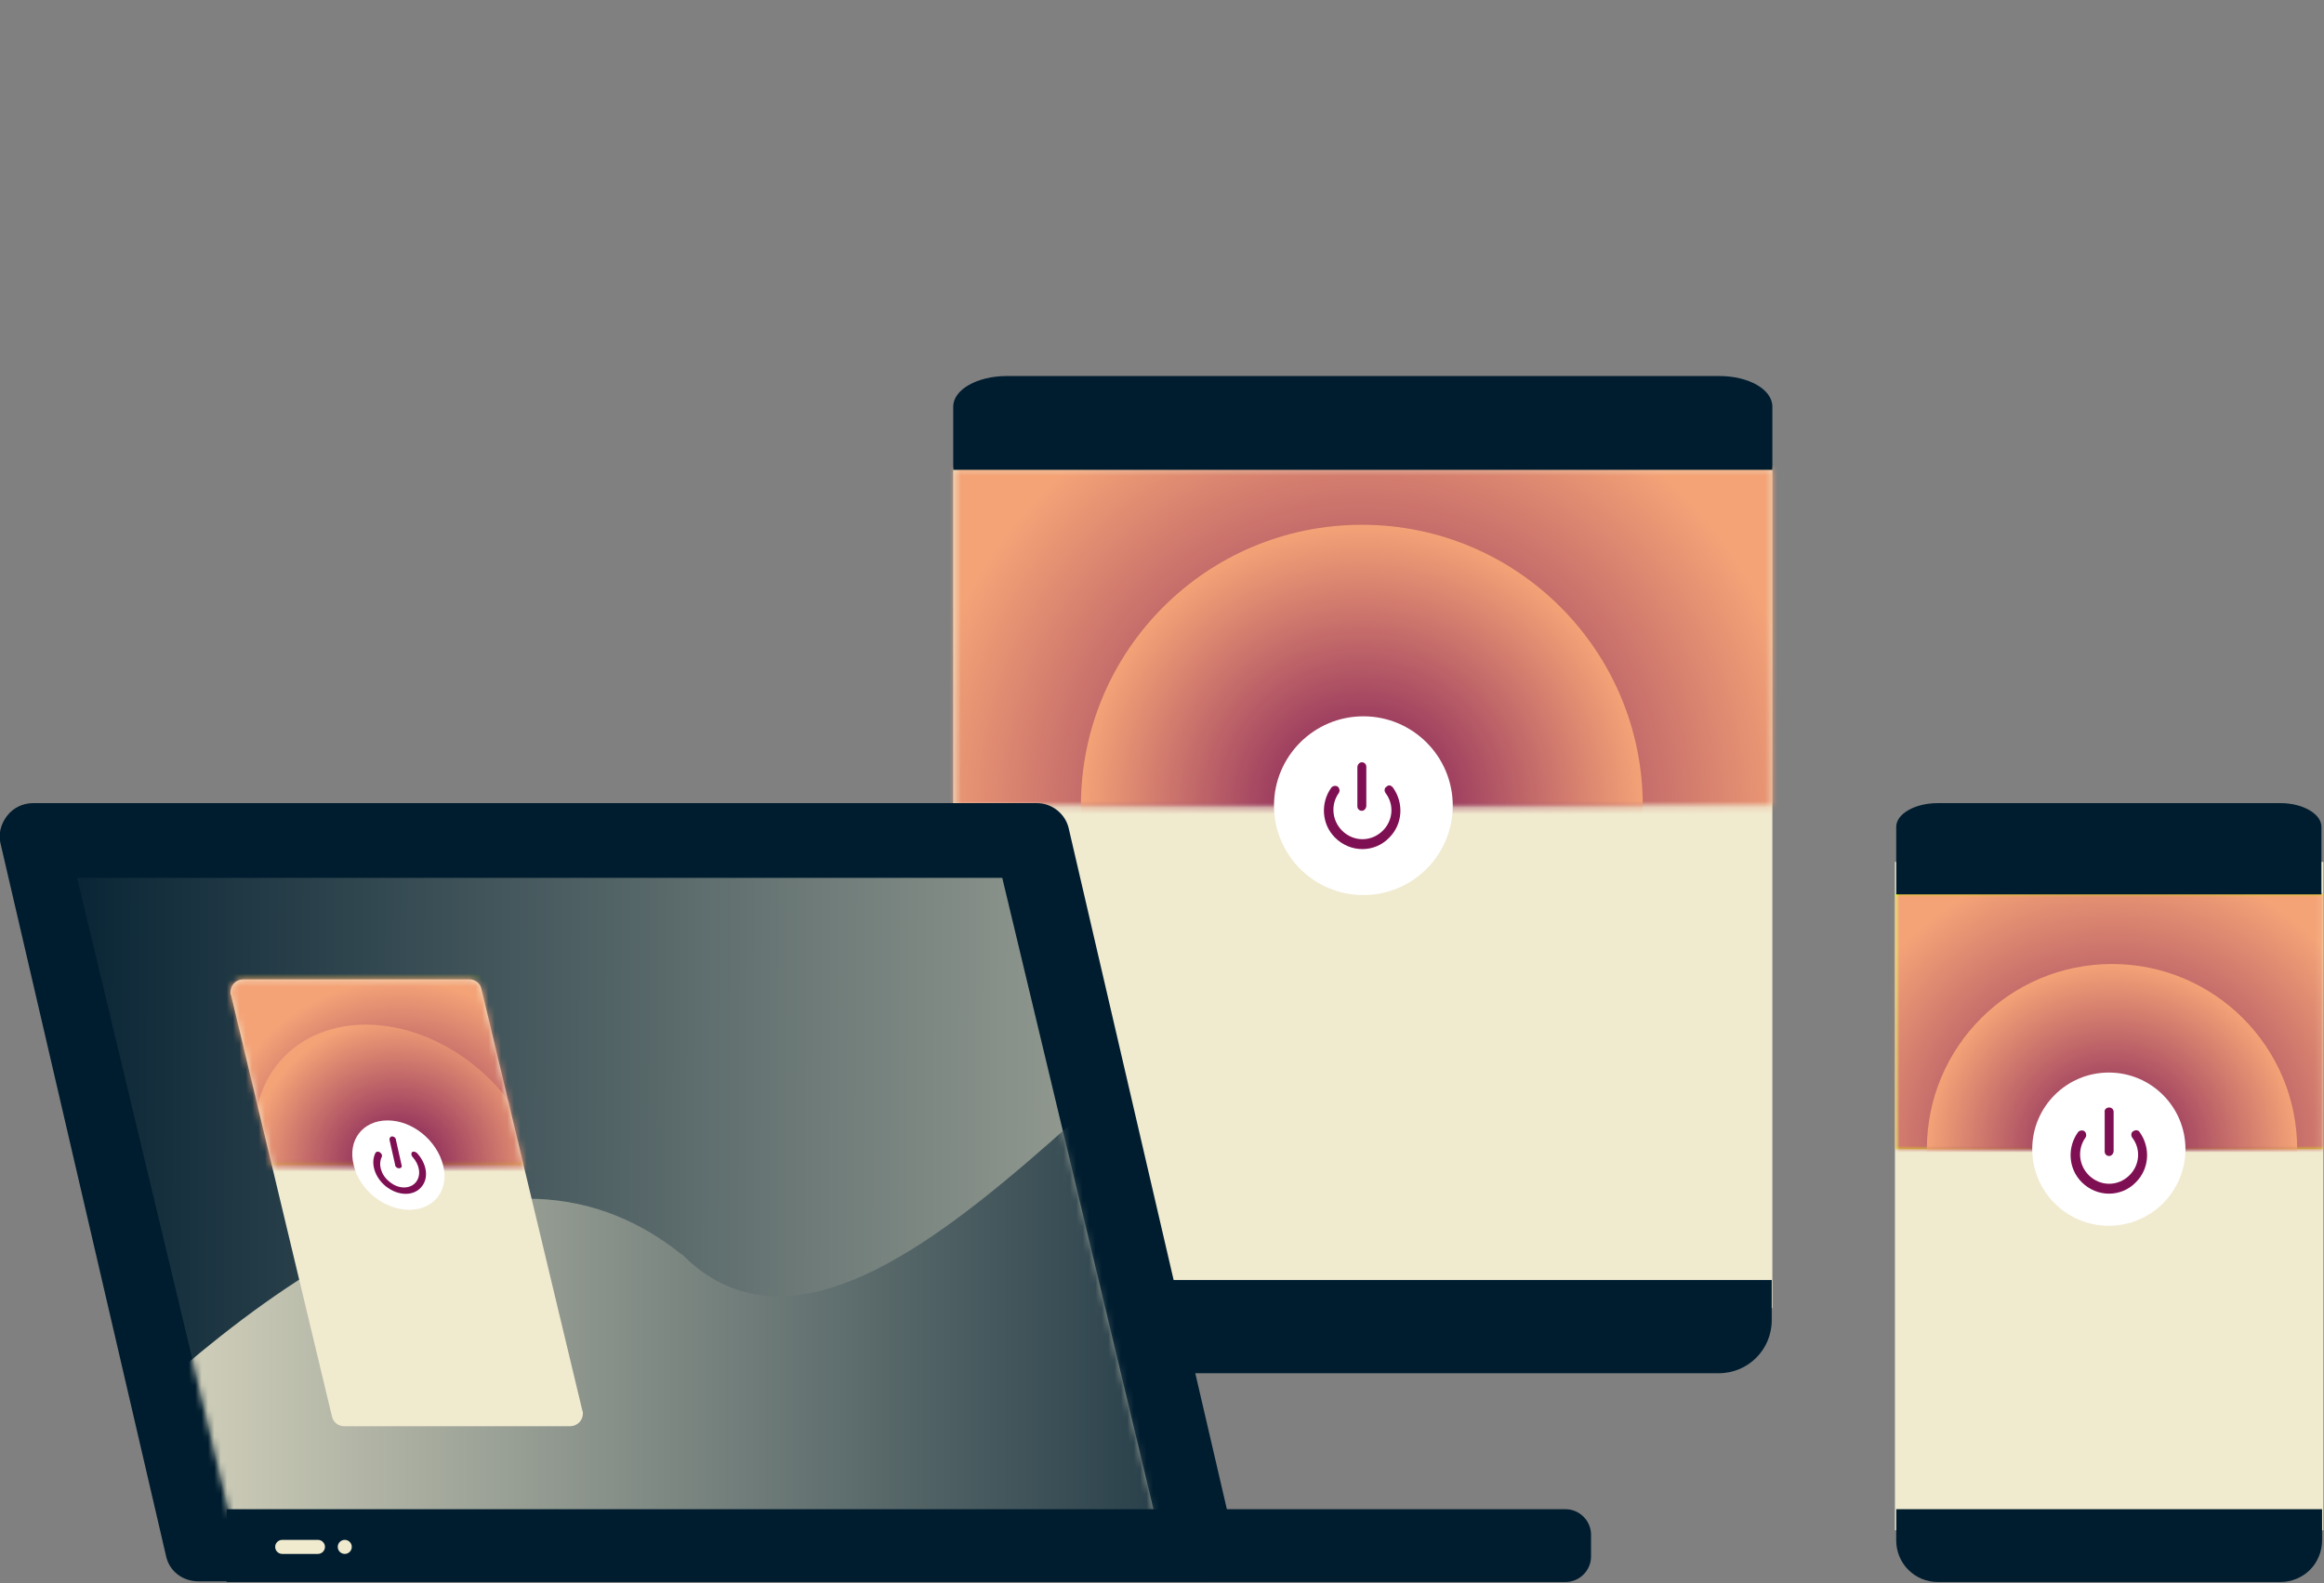 <?xml version="1.0" encoding="utf-8"?>
<svg xmlns="http://www.w3.org/2000/svg" xmlns:xlink="http://www.w3.org/1999/xlink" id="en8TxlhYw7O1" viewBox="0 0 364 248" shape-rendering="geometricPrecision" text-rendering="geometricPrecision">
<rect x="0" y="0" width="364" height="248" fill="#808080" stroke="none"/>
<style>
#en8TxlhYw7O10_ts {animation: en8TxlhYw7O10_ts__ts 5000ms linear infinite normal forwards}@keyframes en8TxlhYw7O10_ts__ts { 0% {transform: translate(213.3px,126.2px) scale(1.1,1.1)} 7.6% {transform: translate(213.3px,126.2px) scale(1.1,1.1);animation-timing-function: cubic-bezier(0.42,0,0.58,1)} 13.6% {transform: translate(213.3px,126.2px) scale(1,1);animation-timing-function: cubic-bezier(0.42,0,0.58,1)} 19.6% {transform: translate(213.3px,126.2px) scale(1.2,1.2);animation-timing-function: cubic-bezier(0.42,0,0.58,1)} 21.6% {transform: translate(213.3px,126.2px) scale(1.1,1.1)} 100% {transform: translate(213.3px,126.2px) scale(1.1,1.1)}} #en8TxlhYw7O10-fill {animation: en8TxlhYw7O10-fill__t 5000ms linear infinite normal forwards}@keyframes en8TxlhYw7O10-fill__t { 0% {transform: matrix(128.41,0,0,-128.41,-0.004,-0.001)} 13.4% {transform: matrix(128.41,0,0,-128.41,-0.004,-0.001);animation-timing-function: step-end} 14% {transform: matrix(131.082,0,0,-131.082,-0.004,-0.001);animation-timing-function: step-end} 84.4% {transform: matrix(131.082,0,0,-131.082,-0.004,-0.001);animation-timing-function: step-end} 85% {transform: matrix(128.41,0,0,-128.41,-0.004,-0.001)} 100% {transform: matrix(128.41,0,0,-128.41,-0.004,-0.001)}} #en8TxlhYw7O10-fill-0 {animation: en8TxlhYw7O10-fill-0__c 5000ms linear infinite normal forwards}@keyframes en8TxlhYw7O10-fill-0__c { 0% {stop-color: #771255} 13.4% {stop-color: #771255;animation-timing-function: step-end} 14% {stop-color: #0f866c;animation-timing-function: step-end} 84.4% {stop-color: #0f866c;animation-timing-function: step-end} 85% {stop-color: #771255} 100% {stop-color: #771255}} #en8TxlhYw7O10-fill-1 {animation: en8TxlhYw7O10-fill-1__c 5000ms linear infinite normal forwards}@keyframes en8TxlhYw7O10-fill-1__c { 0% {stop-color: #f4a377} 13.4% {stop-color: #f4a377;animation-timing-function: step-end} 14% {stop-color: #d4e300;animation-timing-function: step-end} 84.4% {stop-color: #d4e300;animation-timing-function: step-end} 85% {stop-color: #f4a377} 100% {stop-color: #f4a377}} #en8TxlhYw7O15_ts {animation: en8TxlhYw7O15_ts__ts 5000ms linear infinite normal forwards}@keyframes en8TxlhYw7O15_ts__ts { 0% {transform: translate(213.3px,126.2px) scale(1,1)} 7.4% {transform: translate(213.3px,126.2px) scale(1,1);animation-timing-function: cubic-bezier(0.42,0,0.58,1)} 13.4% {transform: translate(213.3px,126.2px) scale(0.8,0.8);animation-timing-function: cubic-bezier(0.42,0,0.58,1)} 19.4% {transform: translate(213.3px,126.2px) scale(1.1,1.1);animation-timing-function: cubic-bezier(0.42,0,0.58,1)} 21.4% {transform: translate(213.3px,126.2px) scale(1,1)} 100% {transform: translate(213.3px,126.2px) scale(1,1)}} #en8TxlhYw7O15-fill-0 {animation: en8TxlhYw7O15-fill-0__c 5000ms linear infinite normal forwards}@keyframes en8TxlhYw7O15-fill-0__c { 0% {stop-color: #771255} 13.4% {stop-color: #771255;animation-timing-function: step-end} 14% {stop-color: #0f866c;animation-timing-function: step-end} 84.4% {stop-color: #0f866c;animation-timing-function: step-end} 85% {stop-color: #771255} 100% {stop-color: #771255}} #en8TxlhYw7O15-fill-1 {animation: en8TxlhYw7O15-fill-1__c 5000ms linear infinite normal forwards}@keyframes en8TxlhYw7O15-fill-1__c { 0% {stop-color: #f4a377} 13.4% {stop-color: #f4a377;animation-timing-function: step-end} 14% {stop-color: #d4e300;animation-timing-function: step-end} 84.4% {stop-color: #d4e300;animation-timing-function: step-end} 85% {stop-color: #f4a377} 100% {stop-color: #f4a377}} #en8TxlhYw7O22_ts {animation: en8TxlhYw7O22_ts__ts 5000ms linear infinite normal forwards}@keyframes en8TxlhYw7O22_ts__ts { 0% {transform: translate(213.3px,126.2px) scale(1,1)} 5.4% {transform: translate(213.3px,126.2px) scale(1,1);animation-timing-function: cubic-bezier(0.42,0,0.58,1)} 11.4% {transform: translate(213.3px,126.2px) scale(0.8,0.8);animation-timing-function: cubic-bezier(0.42,0,0.58,1)} 17.4% {transform: translate(213.3px,126.2px) scale(1.1,1.1);animation-timing-function: cubic-bezier(0.42,0,0.58,1)} 21.4% {transform: translate(213.3px,126.2px) scale(1,1)} 100% {transform: translate(213.3px,126.2px) scale(1,1)}} #en8TxlhYw7O29 {animation: en8TxlhYw7O29_f_p 5000ms linear infinite normal forwards}@keyframes en8TxlhYw7O29_f_p { 0% {fill: #7e0f53} 11.4% {fill: #7e0f53} 11.6% {fill: #0f866c} 84.4% {fill: #0f866c} 85% {fill: #7e0f53} 100% {fill: #7e0f53}} #en8TxlhYw7O33_ts {animation: en8TxlhYw7O33_ts__ts 5000ms linear infinite normal forwards}@keyframes en8TxlhYw7O33_ts__ts { 0% {transform: translate(214.783px,48.62px) scale(0,0)} 24% {transform: translate(214.783px,48.62px) scale(0,0);animation-timing-function: cubic-bezier(0.42,0,0.58,1)} 28.6% {transform: translate(214.783px,48.62px) scale(1.1,1.1);animation-timing-function: cubic-bezier(0.42,0,0.58,1)} 30.2% {transform: translate(214.783px,48.62px) scale(1,1)} 86.4% {transform: translate(214.783px,48.62px) scale(1,1);animation-timing-function: cubic-bezier(1,0,0.58,1)} 91.8% {transform: translate(214.783px,48.62px) scale(1.1,1.1);animation-timing-function: cubic-bezier(0.84,0,0.58,1)} 94.8% {transform: translate(214.783px,48.62px) scale(0,0)} 100% {transform: translate(214.783px,48.62px) scale(0,0)}} #en8TxlhYw7O46_ts {animation: en8TxlhYw7O46_ts__ts 5000ms linear infinite normal forwards}@keyframes en8TxlhYw7O46_ts__ts { 0% {transform: translate(330.8px,175px) scale(1,1)} 12.4% {transform: translate(330.8px,175px) scale(1,1);animation-timing-function: cubic-bezier(0.42,0,0.58,1)} 18.4% {transform: translate(330.8px,175px) scale(1,1);animation-timing-function: cubic-bezier(0.42,0,0.58,1)} 24.4% {transform: translate(330.8px,175px) scale(1.2,1.2);animation-timing-function: cubic-bezier(0.42,0,0.58,1)} 26.4% {transform: translate(330.8px,175px) scale(1,1)} 100% {transform: translate(330.8px,175px) scale(1,1)}} #en8TxlhYw7O46-fill {animation: en8TxlhYw7O46-fill__t 5000ms linear infinite normal forwards}@keyframes en8TxlhYw7O46-fill__t { 0% {transform: matrix(92.041,0,0,-92.041,-0.004,-0.001)} 18.2% {transform: matrix(92.041,0,0,-92.041,-0.004,-0.001);animation-timing-function: step-end} 18.8% {transform: matrix(93.908,0,0,-93.908,-0.004,-0.001);animation-timing-function: step-end} 84.4% {transform: matrix(93.908,0,0,-93.908,-0.004,-0.001);animation-timing-function: step-end} 85% {transform: matrix(92.041,0,0,-92.041,-0.004,-0.001)} 100% {transform: matrix(92.041,0,0,-92.041,-0.004,-0.001)}} #en8TxlhYw7O46-fill-0 {animation: en8TxlhYw7O46-fill-0__c 5000ms linear infinite normal forwards}@keyframes en8TxlhYw7O46-fill-0__c { 0% {stop-color: #771255} 18.2% {stop-color: #771255;animation-timing-function: step-end} 18.8% {stop-color: #0f866c;animation-timing-function: step-end} 84.4% {stop-color: #0f866c;animation-timing-function: step-end} 85% {stop-color: #771255} 100% {stop-color: #771255}} #en8TxlhYw7O46-fill-1 {animation: en8TxlhYw7O46-fill-1__c 5000ms linear infinite normal forwards}@keyframes en8TxlhYw7O46-fill-1__c { 0% {stop-color: #f4a377} 18.2% {stop-color: #f4a377;animation-timing-function: step-end} 18.8% {stop-color: #d4e300;animation-timing-function: step-end} 84.4% {stop-color: #d4e300;animation-timing-function: step-end} 85% {stop-color: #f4a377} 100% {stop-color: #f4a377}} #en8TxlhYw7O51_ts {animation: en8TxlhYw7O51_ts__ts 5000ms linear infinite normal forwards}@keyframes en8TxlhYw7O51_ts__ts { 0% {transform: translate(330.8px,175px) scale(1,1)} 12.2% {transform: translate(330.8px,175px) scale(1,1);animation-timing-function: cubic-bezier(0.42,0,0.58,1)} 18.2% {transform: translate(330.8px,175px) scale(0.8,0.8);animation-timing-function: cubic-bezier(0.42,0,0.58,1)} 24.2% {transform: translate(330.8px,175px) scale(1.1,1.1);animation-timing-function: cubic-bezier(0.42,0,0.58,1)} 26.2% {transform: translate(330.8px,175px) scale(1,1)} 100% {transform: translate(330.8px,175px) scale(1,1)}} #en8TxlhYw7O51-fill {animation: en8TxlhYw7O51-fill__t 5000ms linear infinite normal forwards}@keyframes en8TxlhYw7O51-fill__t { 0% {transform: matrix(58.115,0,0,-58.115,-0.004,-0.001)} 18.2% {transform: matrix(58.115,0,0,-58.115,-0.004,-0.001);animation-timing-function: step-end} 18.8% {transform: matrix(58.008,0,0,-58.008,-0.004,-0.001);animation-timing-function: step-end} 84.4% {transform: matrix(58.008,0,0,-58.008,-0.004,-0.001);animation-timing-function: step-end} 85% {transform: matrix(58.115,0,0,-58.115,-0.004,-0.001)} 100% {transform: matrix(58.115,0,0,-58.115,-0.004,-0.001)}} #en8TxlhYw7O51-fill-0 {animation: en8TxlhYw7O51-fill-0__c 5000ms linear infinite normal forwards}@keyframes en8TxlhYw7O51-fill-0__c { 0% {stop-color: #771255} 18.2% {stop-color: #771255;animation-timing-function: step-end} 18.8% {stop-color: #0f866c;animation-timing-function: step-end} 84.4% {stop-color: #0f866c;animation-timing-function: step-end} 85% {stop-color: #771255} 100% {stop-color: #771255}} #en8TxlhYw7O51-fill-1 {animation: en8TxlhYw7O51-fill-1__c 5000ms linear infinite normal forwards}@keyframes en8TxlhYw7O51-fill-1__c { 0% {stop-color: #f4a377} 18.2% {stop-color: #f4a377;animation-timing-function: step-end} 18.8% {stop-color: #d4e300;animation-timing-function: step-end} 84.4% {stop-color: #d4e300;animation-timing-function: step-end} 85% {stop-color: #f4a377} 100% {stop-color: #f4a377}} #en8TxlhYw7O58_ts {animation: en8TxlhYw7O58_ts__ts 5000ms linear infinite normal forwards}@keyframes en8TxlhYw7O58_ts__ts { 0% {transform: translate(330.3px,180px) scale(1,1)} 10.2% {transform: translate(330.3px,180px) scale(1,1);animation-timing-function: cubic-bezier(0.42,0,0.58,1)} 16.2% {transform: translate(330.3px,180px) scale(0.8,0.8);animation-timing-function: cubic-bezier(0.42,0,0.58,1)} 22.2% {transform: translate(330.3px,180px) scale(1.1,1.1);animation-timing-function: cubic-bezier(0.42,0,0.58,1)} 26.2% {transform: translate(330.3px,180px) scale(1,1)} 100% {transform: translate(330.3px,180px) scale(1,1)}} #en8TxlhYw7O66 {animation: en8TxlhYw7O66_f_p 5000ms linear infinite normal forwards}@keyframes en8TxlhYw7O66_f_p { 0% {fill: #7e0f53} 16.2% {fill: #7e0f53} 16.4% {fill: #0f866c} 84.4% {fill: #0f866c} 85% {fill: #7e0f53} 100% {fill: #7e0f53}} #en8TxlhYw7O96_ts {animation: en8TxlhYw7O96_ts__ts 5000ms linear infinite normal forwards}@keyframes en8TxlhYw7O96_ts__ts { 0% {transform: translate(41.4px,167.5px) scale(1,1)} 2.2% {transform: translate(41.4px,167.5px) scale(1,1);animation-timing-function: cubic-bezier(0.42,0,0.58,1)} 8.2% {transform: translate(41.4px,167.5px) scale(1,1);animation-timing-function: cubic-bezier(0.42,0,0.58,1)} 14.2% {transform: translate(41.4px,167.5px) scale(1.2,1.2);animation-timing-function: cubic-bezier(0.42,0,0.58,1)} 16.2% {transform: translate(41.4px,167.5px) scale(1,1)} 100% {transform: translate(41.4px,167.5px) scale(1,1)}} #en8TxlhYw7O96-fill-0 {animation: en8TxlhYw7O96-fill-0__c 5000ms linear infinite normal forwards}@keyframes en8TxlhYw7O96-fill-0__c { 0% {stop-color: #771255} 8% {stop-color: #771255;animation-timing-function: step-end} 8.6% {stop-color: #0f866c;animation-timing-function: step-end} 84.4% {stop-color: #0f866c;animation-timing-function: step-end} 85% {stop-color: #771255} 100% {stop-color: #771255}} #en8TxlhYw7O96-fill-1 {animation: en8TxlhYw7O96-fill-1__c 5000ms linear infinite normal forwards}@keyframes en8TxlhYw7O96-fill-1__c { 0% {stop-color: #f4a377} 8% {stop-color: #f4a377;animation-timing-function: step-end} 8.6% {stop-color: #d4e300;animation-timing-function: step-end} 84.4% {stop-color: #d4e300;animation-timing-function: step-end} 85% {stop-color: #f4a377} 100% {stop-color: #f4a377}} #en8TxlhYw7O101_ts {animation: en8TxlhYw7O101_ts__ts 5000ms linear infinite normal forwards}@keyframes en8TxlhYw7O101_ts__ts { 0% {transform: translate(41.503px,167.5px) scale(1,1)} 2% {transform: translate(41.503px,167.5px) scale(1,1);animation-timing-function: cubic-bezier(0.42,0,0.58,1)} 8% {transform: translate(41.503px,167.5px) scale(0.8,0.8);animation-timing-function: cubic-bezier(0.42,0,0.58,1)} 14% {transform: translate(41.503px,167.5px) scale(1.1,1.1);animation-timing-function: cubic-bezier(0.42,0,0.58,1)} 16% {transform: translate(41.503px,167.5px) scale(1,1)} 100% {transform: translate(41.503px,167.5px) scale(1,1)}} #en8TxlhYw7O101-fill-0 {animation: en8TxlhYw7O101-fill-0__c 5000ms linear infinite normal forwards}@keyframes en8TxlhYw7O101-fill-0__c { 0% {stop-color: #771255} 8% {stop-color: #771255;animation-timing-function: step-end} 8.6% {stop-color: #0f866c;animation-timing-function: step-end} 84.4% {stop-color: #0f866c;animation-timing-function: step-end} 85% {stop-color: #771255} 100% {stop-color: #771255}} #en8TxlhYw7O101-fill-1 {animation: en8TxlhYw7O101-fill-1__c 5000ms linear infinite normal forwards}@keyframes en8TxlhYw7O101-fill-1__c { 0% {stop-color: #f4a377} 8% {stop-color: #f4a377;animation-timing-function: step-end} 8.6% {stop-color: #d4e300;animation-timing-function: step-end} 84.4% {stop-color: #d4e300;animation-timing-function: step-end} 85% {stop-color: #f4a377} 100% {stop-color: #f4a377}} #en8TxlhYw7O108_to {animation: en8TxlhYw7O108_to__to 5000ms linear infinite normal forwards}@keyframes en8TxlhYw7O108_to__to { 0% {transform: translate(62.4px,182.5px);animation-timing-function: cubic-bezier(0.42,0,0.58,1)} 6% {transform: translate(62px,182.5px);animation-timing-function: cubic-bezier(0.42,0,0.58,1)} 12% {transform: translate(62.4px,182.5px);animation-timing-function: cubic-bezier(0.42,0,0.58,1)} 16% {transform: translate(62.4px,182.5px)} 100% {transform: translate(62.4px,182.5px)}} #en8TxlhYw7O108_ts {animation: en8TxlhYw7O108_ts__ts 5000ms linear infinite normal forwards}@keyframes en8TxlhYw7O108_ts__ts { 0% {transform: scale(1,1);animation-timing-function: cubic-bezier(0.42,0,0.58,1)} 6% {transform: scale(0.8,0.8);animation-timing-function: cubic-bezier(0.42,0,0.58,1)} 12% {transform: scale(1.1,1.1);animation-timing-function: cubic-bezier(0.42,0,0.58,1)} 16% {transform: scale(1,1)} 100% {transform: scale(1,1)}} #en8TxlhYw7O115 {animation: en8TxlhYw7O115_f_p 5000ms linear infinite normal forwards}@keyframes en8TxlhYw7O115_f_p { 0% {fill: #7e0f53} 6% {fill: #7e0f53} 6.2% {fill: #0f866c} 84.4% {fill: #0f866c} 85% {fill: #7e0f53} 100% {fill: #7e0f53}}
</style>
<defs>
    <radialGradient id="en8TxlhYw7O10-fill" cx="0" cy="0" r="0.5" spreadMethod="pad" gradientUnits="userSpaceOnUse" gradientTransform="matrix(128.41 0 0 -128.41 -0.004 -0.001)">
      <stop id="en8TxlhYw7O10-fill-0" offset="0%" stop-color="#771255"/>
      <stop id="en8TxlhYw7O10-fill-1" offset="100%" stop-color="#f4a377"/>
    </radialGradient>
    <radialGradient id="en8TxlhYw7O15-fill" cx="0" cy="0" r="0.5" spreadMethod="pad" gradientUnits="userSpaceOnUse" gradientTransform="matrix(88 0 0 -88 -0.004 -0.001)">
      <stop id="en8TxlhYw7O15-fill-0" offset="0%" stop-color="#771255"/>
      <stop id="en8TxlhYw7O15-fill-1" offset="100%" stop-color="#f4a377"/>
    </radialGradient>
    <radialGradient id="en8TxlhYw7O46-fill" cx="0" cy="0" r="0.5" spreadMethod="pad" gradientUnits="userSpaceOnUse" gradientTransform="matrix(92.041 0 0 -92.041 -0.004 -0.001)">
      <stop id="en8TxlhYw7O46-fill-0" offset="0%" stop-color="#771255"/>
      <stop id="en8TxlhYw7O46-fill-1" offset="100%" stop-color="#f4a377"/>
    </radialGradient>
    <radialGradient id="en8TxlhYw7O51-fill" cx="0" cy="0" r="0.5" spreadMethod="pad" gradientUnits="userSpaceOnUse" gradientTransform="matrix(58.115 0 0 -58.115 -0.004 -0.001)">
      <stop id="en8TxlhYw7O51-fill-0" offset="0%" stop-color="#771255"/>
      <stop id="en8TxlhYw7O51-fill-1" offset="100%" stop-color="#f4a377"/>
    </radialGradient>
    <linearGradient id="en8TxlhYw7O74-fill" x1="155.731" y1="239.128" x2="155.731" y2="137.255" spreadMethod="pad" gradientUnits="userSpaceOnUse" gradientTransform="translate(0 0)">
      <stop id="en8TxlhYw7O74-fill-0" offset="0%" stop-color="#001d2f"/>
      <stop id="en8TxlhYw7O74-fill-1" offset="100%" stop-color="#d3c1d7"/>
    </linearGradient>
    <linearGradient id="en8TxlhYw7O78-fill" x1="-12.081" y1="174.652" x2="265.419" y2="175.994" spreadMethod="pad" gradientUnits="userSpaceOnUse" gradientTransform="translate(0 0)">
      <stop id="en8TxlhYw7O78-fill-0" offset="0%" stop-color="#001d2f"/>
      <stop id="en8TxlhYw7O78-fill-1" offset="100%" stop-color="#f0eacf"/>
    </linearGradient>
    <linearGradient id="en8TxlhYw7O80-fill" x1="206.587" y1="146.474" x2="-12.081" y2="146.474" spreadMethod="pad" gradientUnits="userSpaceOnUse" gradientTransform="translate(0 0)">
      <stop id="en8TxlhYw7O80-fill-0" offset="0%" stop-color="#001d2f"/>
      <stop id="en8TxlhYw7O80-fill-1" offset="100%" stop-color="#f0eacf"/>
    </linearGradient>
    <radialGradient id="en8TxlhYw7O96-fill" cx="0" cy="0" r="0.5" spreadMethod="pad" gradientUnits="userSpaceOnUse" gradientTransform="matrix(57.788 0 0 -57.788 41.4 167.5)">
      <stop id="en8TxlhYw7O96-fill-0" offset="0%" stop-color="#771255"/>
      <stop id="en8TxlhYw7O96-fill-1" offset="100%" stop-color="#f4a377"/>
    </radialGradient>
    <radialGradient id="en8TxlhYw7O101-fill" cx="0" cy="0" r="0.5" spreadMethod="pad" gradientUnits="userSpaceOnUse" gradientTransform="matrix(46.254 0 0 -46.254 41.374 167.496)">
      <stop id="en8TxlhYw7O101-fill-0" offset="0%" stop-color="#771255"/>
      <stop id="en8TxlhYw7O101-fill-1" offset="100%" stop-color="#f4a377"/>
    </radialGradient>
  </defs>
  <g transform="translate(0 0)">
    <g>
      <rect width="128.3" height="131.7" rx="0" ry="0" transform="translate(149.3 73.2)" fill="#f0eacf"/>
    </g>
    <g mask="url(#en8TxlhYw7O19)">
      <g>
        <g clip-rule="evenodd" mask="url(#en8TxlhYw7O11)">
          <g id="en8TxlhYw7O10_ts" transform="translate(213.3,126.2) scale(1.1,1.1)">
            <circle id="en8TxlhYw7O10" r="83" transform="translate(0,0)" fill="url(#en8TxlhYw7O10-fill)" fill-rule="evenodd"/>
          </g>
          <mask id="en8TxlhYw7O11" mask-type="luminance" x="-150%" y="-150%" height="400%" width="400%">
            <g>
              <rect width="129" height="53" rx="0" ry="0" transform="translate(149.3 73.2)" clip-rule="evenodd" fill="#fff" fill-rule="evenodd"/>
            </g>
          </mask>
        </g>
        <g clip-rule="evenodd" mask="url(#en8TxlhYw7O16)">
          <g id="en8TxlhYw7O15_ts" transform="translate(213.3,126.2) scale(1,1)">
            <circle id="en8TxlhYw7O15" r="44" transform="translate(0,0)" fill="url(#en8TxlhYw7O15-fill)" fill-rule="evenodd"/>
          </g>
          <mask id="en8TxlhYw7O16" mask-type="luminance" x="-150%" y="-150%" height="400%" width="400%">
            <g>
              <rect width="129" height="53" rx="0" ry="0" transform="translate(149.3 73.2)" clip-rule="evenodd" fill="#fff" fill-rule="evenodd"/>
            </g>
          </mask>
        </g>
      </g>
      <mask id="en8TxlhYw7O19" mask-type="luminance" x="-150%" y="-150%" height="400%" width="400%">
        <g>
          <rect width="128.3" height="131.7" rx="0" ry="0" transform="translate(149.3 73.2)" clip-rule="evenodd" fill="#fff" fill-rule="evenodd"/>
        </g>
      </mask>
    </g>
    <g id="en8TxlhYw7O22_ts" transform="translate(213.3,126.2) scale(1,1)">
      <g transform="translate(-213.3,-126.2)">
        <g clip-rule="evenodd" mask="url(#en8TxlhYw7O25)">
          <circle r="14" transform="translate(213.541 126.2)" fill="#fff" fill-rule="evenodd"/>
          <mask id="en8TxlhYw7O25" mask-type="luminance" x="-150%" y="-150%" height="400%" width="400%">
            <g>
              <rect width="128.3" height="131.7" rx="0" ry="0" transform="translate(149.3 73.2)" clip-rule="evenodd" fill="#fff" fill-rule="evenodd"/>
            </g>
          </mask>
        </g>
        <g transform="translate(55 44)">
          <path id="en8TxlhYw7O29" d="M163.2,79.4c1.7,2.4,1.5,5.7-.6,7.8-2.3,2.4-6.1,2.4-8.5,0-2.1-2.1-2.3-5.4-.6-7.8.2-.3.7-.4,1-.2s.4.7.2,1c-1.3,1.8-1.1,4.3.5,5.9c1.8,1.8,4.6,1.8,6.4,0c1.6-1.6,1.8-4.1.4-5.9-.2-.3-.2-.8.2-1c.3-.3.7-.2,1,.2Zm-4.9-4c.4,0,.7.3.7.7v.1v6c0,.4-.3.8-.7.8s-.7-.3-.7-.7v-.1-6c0-.4.3-.8.7-.8Z" clip-rule="evenodd" fill="#7e0f53" fill-rule="evenodd"/>
        </g>
      </g>
    </g>
  </g>
  <g>
    <path d="M149.6,206.8c0,4.6,3.7,8.3,8.3,8.3h111.3c4.6,0,8.3-3.7,8.3-8.3v-6.3h-128v6.3Z" fill="#001d2f"/>
    <path d="M269.3,58.9h-111.6c-4.6,0-8.4,2.1-8.4,4.8v9.9h128.3v-9.9c0-2.7-3.7-4.8-8.3-4.8Z" fill="#001d2f"/>
  </g>
  <g id="en8TxlhYw7O33_ts" transform="translate(214.783,48.62) scale(0,0)">
    <g transform="translate(-214.783,-44.2)">
      <g transform="translate(169.983 0)">
        <path d="M68.6,0h-50.2C8.2,0.2,0,8.5,0,18.8s8.2,18.6,18.4,18.8h19.8l5.3,6.6l5.3-6.6h19.8C78.8,37.3,87,29,87,18.8s-8.2-18.6-18.4-18.8v0Z" fill="#001d2f"/>
        <polyline points="34.6,20.2 40.5,26.1 55,11.7" fill="none" stroke="#fff" stroke-width="4.223" stroke-linecap="round" stroke-linejoin="round"/>
      </g>
    </g>
  </g>
  <g>
    <g>
      <rect width="67.1" height="104.7" rx="0" ry="0" transform="translate(296.8 135)" fill="#f0eacf"/>
    </g>
    <g mask="url(#en8TxlhYw7O55)">
      <g>
        <g transform="translate(0 5)">
          <g>
            <rect width="68" height="40" rx="0" ry="0" transform="translate(296.8 135)" clip-rule="evenodd" fill="#d4e300" fill-rule="evenodd"/>
          </g>
          <g clip-rule="evenodd" mask="url(#en8TxlhYw7O47)">
            <g id="en8TxlhYw7O46_ts" transform="translate(330.8,175) scale(1,1)">
              <circle id="en8TxlhYw7O46" r="52" transform="translate(0,0)" fill="url(#en8TxlhYw7O46-fill)" fill-rule="evenodd"/>
            </g>
            <mask id="en8TxlhYw7O47" mask-type="luminance" x="-150%" y="-150%" height="400%" width="400%">
              <g>
                <rect width="68" height="40" rx="0" ry="0" transform="translate(296.8 135)" clip-rule="evenodd" fill="#fff" fill-rule="evenodd"/>
              </g>
            </mask>
          </g>
          <g clip-rule="evenodd" mask="url(#en8TxlhYw7O52)">
            <g id="en8TxlhYw7O51_ts" transform="translate(330.8,175) scale(1,1)">
              <circle id="en8TxlhYw7O51" r="29" transform="translate(0,0)" fill="url(#en8TxlhYw7O51-fill)" fill-rule="evenodd"/>
            </g>
            <mask id="en8TxlhYw7O52" mask-type="luminance" x="-150%" y="-150%" height="400%" width="400%">
              <g>
                <rect width="68" height="40" rx="0" ry="0" transform="translate(296.8 135)" clip-rule="evenodd" fill="#fff" fill-rule="evenodd"/>
              </g>
            </mask>
          </g>
        </g>
      </g>
      <mask id="en8TxlhYw7O55" mask-type="luminance" x="-150%" y="-150%" height="400%" width="400%">
        <g>
          <rect width="67.1" height="104.7" rx="0" ry="0" transform="translate(296.8 135)" clip-rule="evenodd" fill="#fff" fill-rule="evenodd"/>
        </g>
      </mask>
    </g>
    <g id="en8TxlhYw7O58_ts" transform="translate(330.3,180) scale(1,1)">
      <g transform="translate(-330.3,-180)" mask="url(#en8TxlhYw7O67)">
        <g>
          <g clip-rule="evenodd" mask="url(#en8TxlhYw7O62)">
            <circle r="12" transform="translate(330.3 180)" fill="#fff" fill-rule="evenodd"/>
            <mask id="en8TxlhYw7O62" mask-type="luminance" x="-150%" y="-150%" height="400%" width="400%">
              <g>
                <rect width="67.1" height="104.7" rx="0" ry="0" transform="translate(296.8 135)" clip-rule="evenodd" fill="#fff" fill-rule="evenodd"/>
              </g>
            </mask>
          </g>
          <g transform="translate(24.563 36.172)">
            <path id="en8TxlhYw7O66" d="M310.6,141.2c1.7,2.4,1.5,5.7-.6,7.8-2.3,2.4-6.1,2.4-8.5,0-2.1-2.1-2.3-5.4-.6-7.8.2-.3.7-.4,1-.2s.4.7.2,1c-1.3,1.8-1.1,4.3.5,5.9c1.8,1.8,4.6,1.8,6.4,0c1.6-1.6,1.8-4.1.4-5.9-.2-.3-.2-.8.2-1c.3-.2.8-.2,1,.2Zm-4.8-3.9c.4,0,.7.3.7.7v.1v6c0,.4-.3.8-.7.8s-.7-.3-.7-.7v-.1-6c-.1-.5.3-.8.7-.8Z" transform="translate(-.013 0)" clip-rule="evenodd" fill="#7e0f53" fill-rule="evenodd"/>
          </g>
        </g>
        <mask id="en8TxlhYw7O67" mask-type="luminance" x="-150%" y="-150%" height="400%" width="400%">
          <g>
            <rect width="67.1" height="104.7" rx="0" ry="0" transform="translate(296.8 135)" clip-rule="evenodd" fill="#fff" fill-rule="evenodd"/>
          </g>
        </mask>
      </g>
    </g>
  </g>
  <g>
    <path d="M357.2,125.8h-53.7c-3.6,0-6.5,1.7-6.5,3.7v10.6h66.6v-10.6c0-2-2.9-3.7-6.4-3.7Z" fill="#001d2f"/>
    <path d="M297,241.3c0,3.6,2.9,6.5,6.5,6.5h53.7c1.7,0,3.4-.7,4.6-1.9s1.9-2.9,1.9-4.6v-4.9h-66.7v4.9Z" fill="#001d2f"/>
  </g>
  <g>
    <polygon points="146.4,137.5 140.6,137.5 165.1,239.4 170.9,239.4" fill="url(#en8TxlhYw7O74-fill)"/>
    <path d="M162.4,125.8h-157.2c-1.6,0-3.1.7-4.1,2s-1.4,2.9-1,4.4L26,243.7c.5,2.4,2.6,4,5.1,4h157.1c1.6,0,3.1-.7,4.1-2s1.4-2.9,1-4.4L167.4,129.8c-.5-2.3-2.6-4-5-4Z" fill="#001d2f"/>
    <g transform="translate(12.081 137.507)">
      <g>
        <polygon points="144.9,0 0,0 24.4,101.9 169.3,101.9" fill="url(#en8TxlhYw7O78-fill)"/>
      </g>
      <g mask="url(#en8TxlhYw7O81)">
        <path d="M371.9,10.4c-59.6-80-165.7,112-184.5,102.5s44.9-88.1,13.2-102.6C179.2,0.6,128.3,85.8,97,61c-.6-.5-1.2-1-1.7-1.5-.2-.2-.4-.4-.6-.6v.1C34,10.3,-61.8,181.2,-79.6,172.2c-18.8-9.5,44.9-88.1,13.2-102.6-22-10-74.9,79.8-106,48.5l-7.1,14.1c0,0-34.1,76.7,14.5,110s102.3-35.3,91.6,15.3c-33.5,158.9,102.5,21.3,159.7-90.4c4.1,6.3,9.4,11.6,15.6,15.8c48.6,33.3,102.3-35.3,91.6,15.3C147.8,416.3,420.8,76.1,371.9,10.4Z" fill="url(#en8TxlhYw7O80-fill)"/>
        <mask id="en8TxlhYw7O81" mask-type="luminance" x="-150%" y="-150%" height="400%" width="400%">
          <g>
            <polygon points="144.9,0 0,0 24.4,101.9 169.3,101.9" clip-rule="evenodd" fill="#fff" fill-rule="evenodd"/>
          </g>
        </mask>
      </g>
    </g>
    <path d="M35.5,236.4h209.7c2.2,0,4,1.8,4,4v3.4c0,2.2-1.8,4-4,4h-209.7v0-11.4Z" fill="#001d2f"/>
    <circle r="1.1" transform="translate(54 242.3)" fill="#f0eacf"/>
    <path d="M49.8,243.4h-5.6c-.6,0-1.1-.5-1.1-1.1v0c0-.6.5-1.1,1.1-1.1h5.6c.6,0,1.1.5,1.1,1.1v0c0,.6-.5,1.1-1.1,1.1Z" fill="#f0eacf"/>
  </g>
  <g>
    <g>
      <path d="M36.2,155.9l15.8,66c.2.9,1,1.5,1.9,1.5h35.4c1.1,0,2-.9,2-2c0-.2,0-.3-.1-.5l-15.8-66c-.2-.9-1-1.5-1.9-1.5h-35.4c-1.1,0-2,.9-2,2c0,.2,0,.4.1.5Z" fill="#f0eacf"/>
    </g>
    <g mask="url(#en8TxlhYw7O105)">
      <g>
        <g transform="translate(21 15)">
          <g>
            <rect width="65" height="30" rx="0" ry="0" transform="translate(12.1 137.5)" clip-rule="evenodd" fill="#d4e300" fill-rule="evenodd"/>
          </g>
          <g clip-rule="evenodd" mask="url(#en8TxlhYw7O97)">
            <g id="en8TxlhYw7O96_ts" transform="translate(41.4,167.5) scale(1,1)">
              <path id="en8TxlhYw7O96" d="M49.7,202.5c19.3,0,31.3-15.7,26.7-35s-24-35-43.3-35-31.3,15.7-26.7,35s24,35,43.3,35Z" transform="translate(-41.4,-167.5)" fill="url(#en8TxlhYw7O96-fill)" fill-rule="evenodd"/>
            </g>
            <mask id="en8TxlhYw7O97" mask-type="luminance" x="-150%" y="-150%" height="400%" width="400%">
              <g>
                <rect width="65" height="30" rx="0" ry="0" transform="translate(12.1 137.5)" clip-rule="evenodd" fill="#fff" fill-rule="evenodd"/>
              </g>
            </mask>
          </g>
          <g clip-rule="evenodd" mask="url(#en8TxlhYw7O102)">
            <g id="en8TxlhYw7O101_ts" transform="translate(41.503,167.5) scale(1,1)">
              <path id="en8TxlhYw7O101" d="M46.7,189.5c12.2,0,19.7-9.8,16.8-22s-15.1-22-27.2-22-19.7,9.8-16.8,22s15,22,27.2,22Z" transform="translate(-41.503,-167.5)" fill="url(#en8TxlhYw7O101-fill)" fill-rule="evenodd"/>
            </g>
            <mask id="en8TxlhYw7O102" mask-type="luminance" x="-150%" y="-150%" height="400%" width="400%">
              <g>
                <rect width="65" height="30" rx="0" ry="0" transform="translate(12.1 137.5)" clip-rule="evenodd" fill="#fff" fill-rule="evenodd"/>
              </g>
            </mask>
          </g>
        </g>
      </g>
      <mask id="en8TxlhYw7O105" mask-type="luminance" x="-150%" y="-150%" height="400%" width="400%">
        <g>
          <path d="M36.2,155.9l15.8,66c.2.9,1,1.5,1.9,1.5h35.4c1.1,0,2-.9,2-2c0-.2,0-.3-.1-.5l-15.8-66c-.2-.9-1-1.5-1.9-1.5h-35.4c-1.1,0-2,.9-2,2c0,.2,0,.4.1.5Z" clip-rule="evenodd" fill="#fff" fill-rule="evenodd"/>
        </g>
      </mask>
    </g>
    <g id="en8TxlhYw7O108_to" transform="translate(62.4,182.5)">
      <g id="en8TxlhYw7O108_ts" transform="scale(1,1)">
        <g transform="translate(-62.4,-182.5)">
          <g clip-rule="evenodd" mask="url(#en8TxlhYw7O111)">
            <path d="M64.1,189.5c3.9,0,6.3-3.1,5.3-7s-4.8-7-8.7-7-6.3,3.1-5.3,7c.9,3.9,4.8,7,8.7,7Z" fill="#fff" fill-rule="evenodd"/>
            <mask id="en8TxlhYw7O111" mask-type="luminance" x="-150%" y="-150%" height="400%" width="400%">
              <g>
                <path d="M36.2,155.9l15.8,66c.2.9,1,1.5,1.9,1.5h35.4c1.1,0,2-.9,2-2c0-.2,0-.3-.1-.5l-15.8-66c-.2-.9-1-1.5-1.9-1.5h-35.4c-1.1,0-2,.9-2,2c0,.2,0,.4.1.5Z" clip-rule="evenodd" fill="#fff" fill-rule="evenodd"/>
              </g>
            </mask>
          </g>
          <g clip-rule="evenodd" mask="url(#en8TxlhYw7O116)">
            <path id="en8TxlhYw7O115" d="M65.3,180.6c1.5,1.6,1.9,3.8.8,5.2-1.2,1.6-3.7,1.6-5.7,0-1.7-1.4-2.4-3.6-1.6-5.2.1-.2.4-.3.7-.1s.4.5.3.7c-.6,1.2-.1,2.9,1.2,3.9c1.4,1.2,3.3,1.2,4.2,0c.8-1.1.5-2.7-.6-3.9-.2-.2-.2-.5-.1-.7.2-.2.6-.1.8.1ZM61.4,178c.3,0,.5.2.6.4v.1l.9,4c.1.3-.1.5-.4.5s-.5-.2-.6-.4v-.1l-.9-4c0-.3.2-.5.4-.5Z" fill="#7e0f53" fill-rule="evenodd"/>
            <mask id="en8TxlhYw7O116" mask-type="luminance" x="-150%" y="-150%" height="400%" width="400%">
              <g>
                <path d="M36.2,155.9l15.8,66c.2.9,1,1.5,1.9,1.5h35.4c1.1,0,2-.9,2-2c0-.2,0-.3-.1-.5l-15.8-66c-.2-.9-1-1.5-1.9-1.5h-35.4c-1.1,0-2,.9-2,2c0,.2,0,.4.1.5Z" clip-rule="evenodd" fill="#fff" fill-rule="evenodd"/>
              </g>
            </mask>
          </g>
        </g>
      </g>
    </g>
  </g>
</svg>